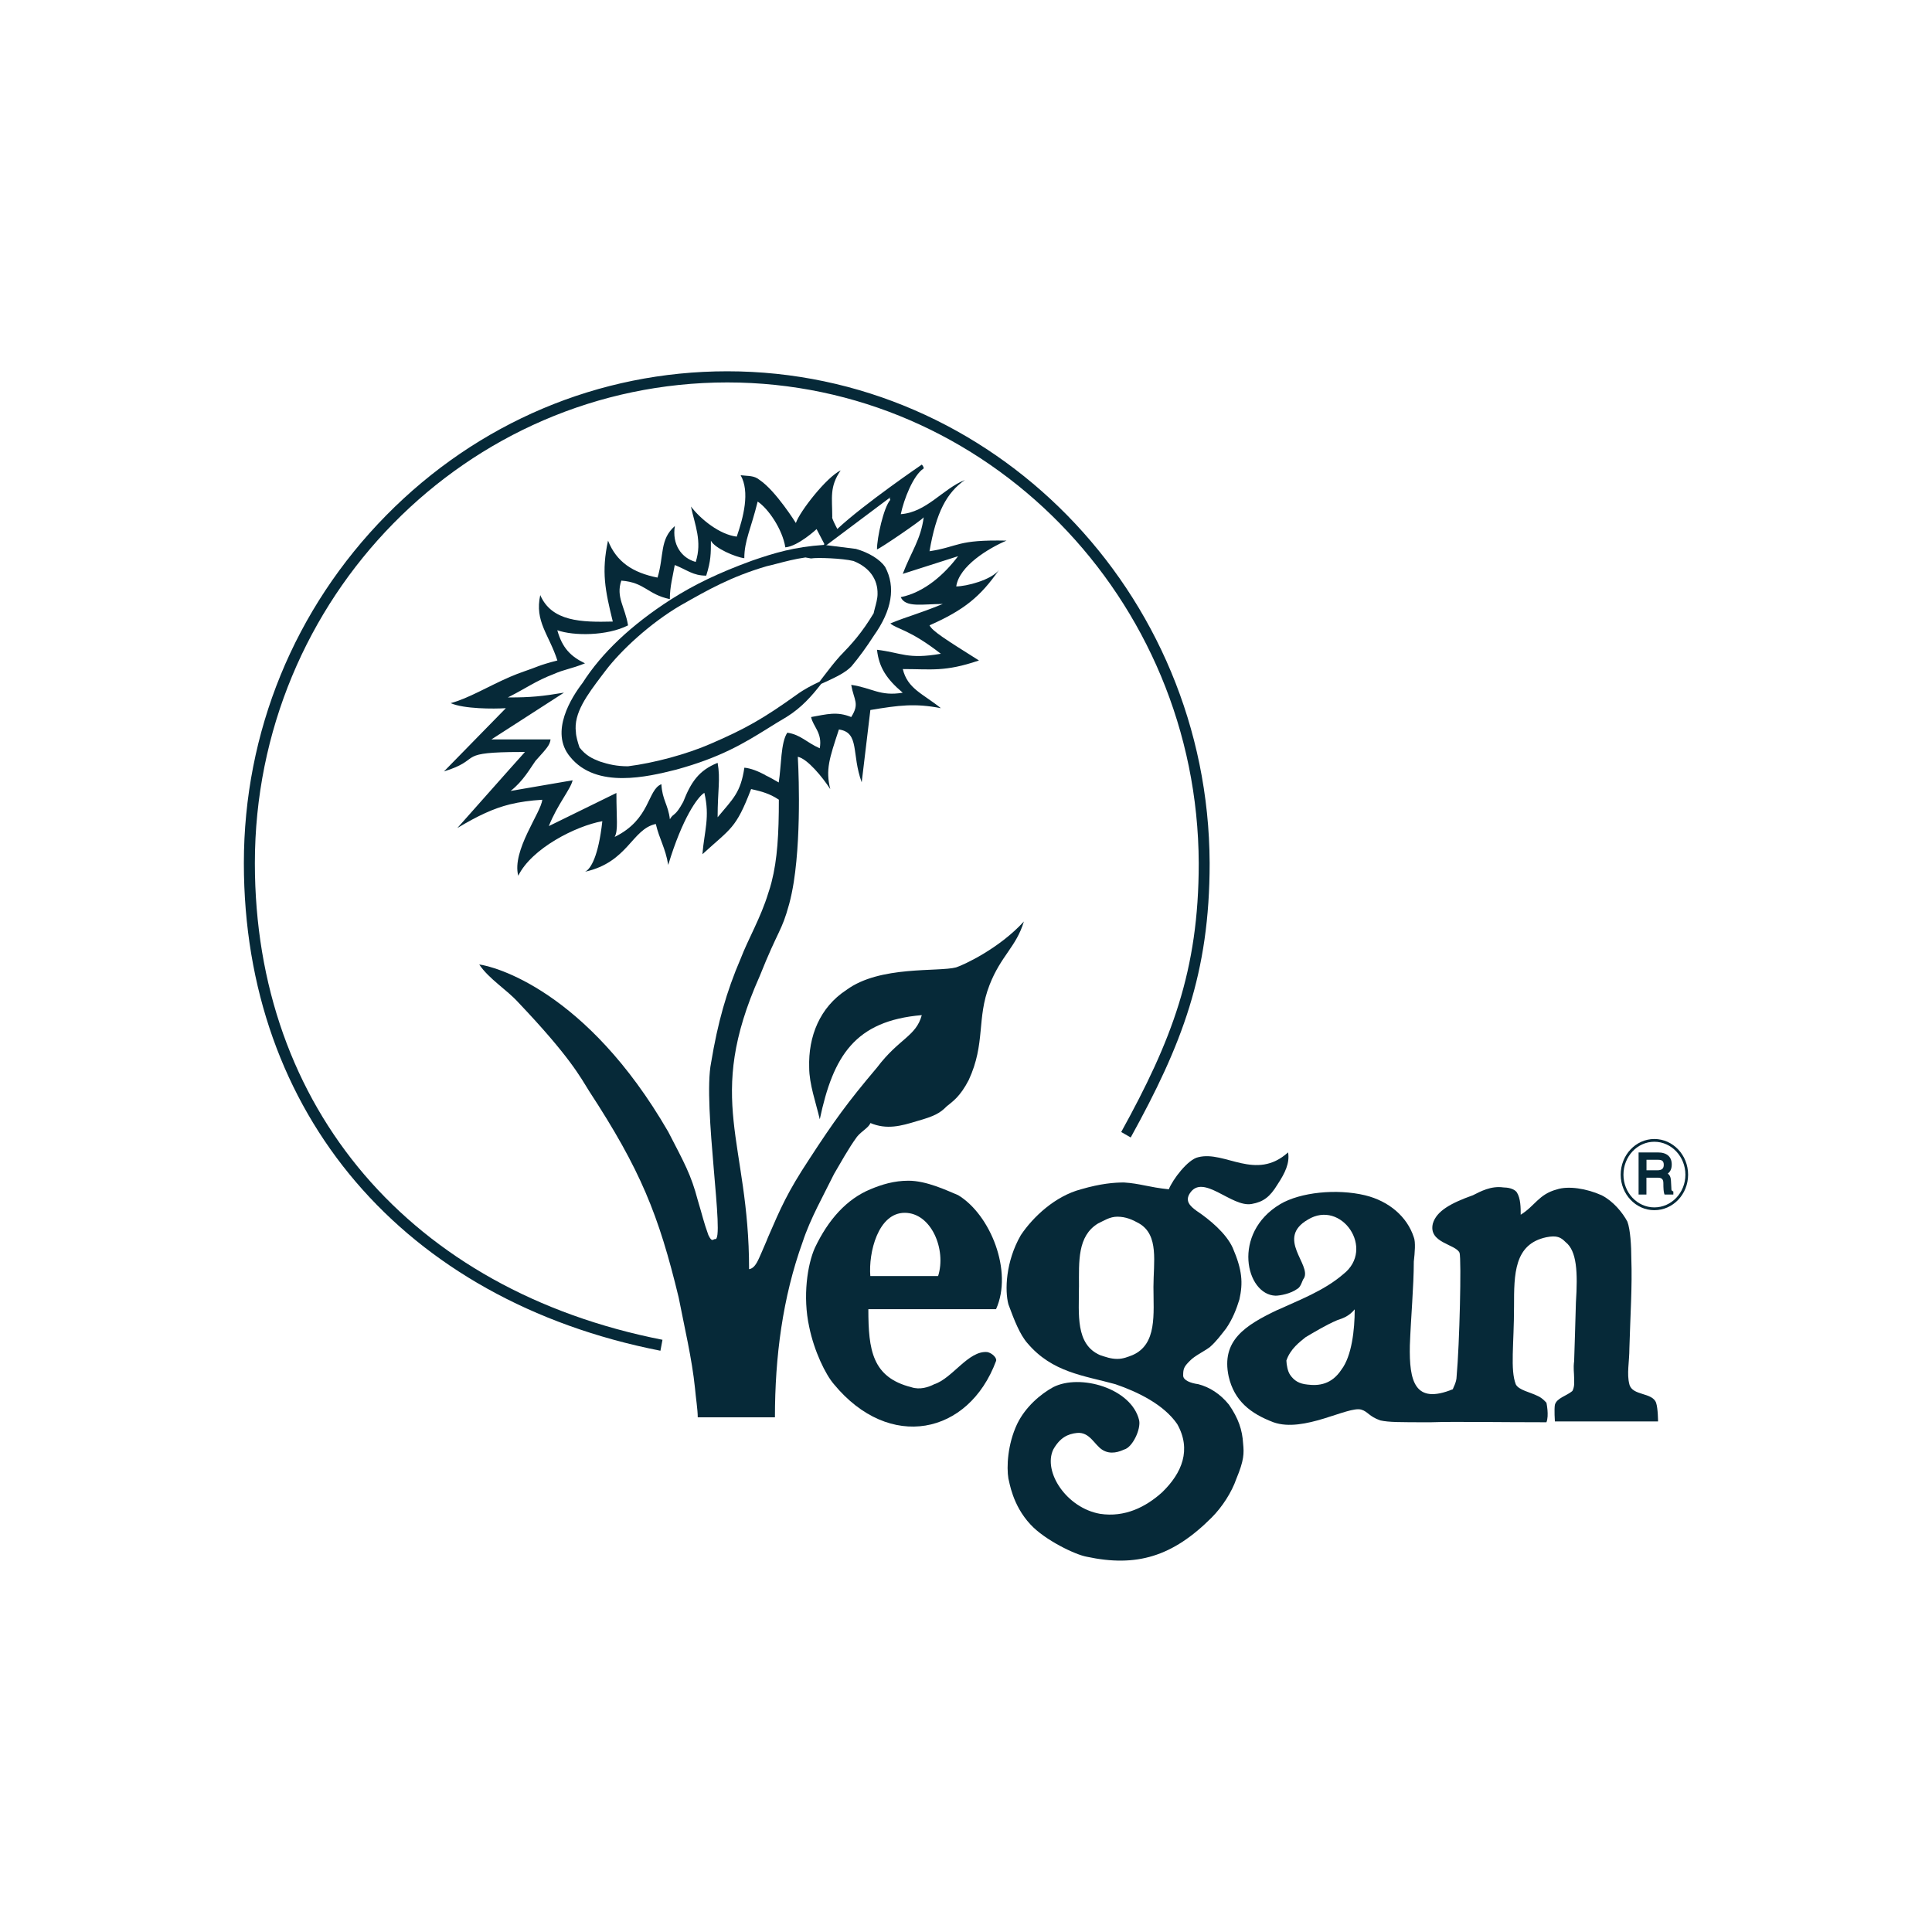 <svg xmlns="http://www.w3.org/2000/svg" id="Layer_1" data-name="Layer 1" viewBox="0 0 566.93 566.93"><defs><style>      .cls-1 {        fill: #062938;      }    </style></defs><path class="cls-1" d="M488.22,341.81c0,1.11-.57,1.6-1.9,1.6h-3.17v-3.08h3.39c1.02,0,1.68.25,1.68,1.48M490.83,349.52c-.35-.19-.38-.25-.38-.82l-.11-2.06c-.05-1.32-.44-1.9-.94-2.25.6-.48,1.16-1.22,1.16-2.68,0-2.28-1.44-3.54-4.08-3.54h-5.65s0,12.36,0,12.36h2.3s0-4.95,0-4.95h3.35c1.35,0,1.62.67,1.62,1.65,0,1.49.08,2.51.25,3.01l.09.29h2.59s0-.89,0-.89l-.21-.11Z"></path><path class="cls-1" d="M193.79,396.36c-75.38-14.8-122.23-69.62-122.23-143.07,0-38.45,14.83-74.68,41.74-102.03,26.86-27.28,62.42-42.31,100.11-42.31,77.74,0,141.24,64.75,141.55,144.32,0,32.41-8.14,53.28-23.16,80.51l-2.79-1.6c14.75-26.75,22.75-47.22,22.75-78.89-.29-77.79-62.36-141.07-138.34-141.07-76.44,0-138.63,63.28-138.63,141.07,0,71.8,45.83,125.38,119.61,139.86l-.6,3.2Z"></path><path class="cls-1" d="M485.45,335.04c-5,0-9.06,4.33-9.06,9.66,0,5.3,4.06,9.6,9.06,9.6,5.03,0,9.12-4.3,9.12-9.6s-4.09-9.66-9.12-9.66M485.45,355.12c-5.44,0-9.87-4.68-9.87-10.42,0-5.77,4.43-10.47,9.87-10.47,5.47,0,9.91,4.7,9.91,10.47s-4.44,10.42-9.91,10.42"></path><path class="cls-1" d="M256.7,178.57c-.17.7-.3,1.13-.33,1.38-3.47,5.77-6.39,8.98-9.87,12.56l-.02.02c-1.65,1.82-3.14,3.78-4.58,5.65-.48.62-.95,1.24-1.43,1.87-2.19,1.02-4.49,2.21-6.6,3.74-9.85,7.06-15.07,10.04-25.41,14.5-6.85,3-16.58,5.63-24.18,6.57-3.32,0-5.71-.57-8.26-1.4-2.25-.87-4.11-1.75-5.96-4.11-.51-1.46-1.05-3.38-1.06-4.46-.76-5.6,3.33-10.99,7.65-16.72.41-.51.82-1.05,1.21-1.59,4.27-5.57,12.72-13.61,22.03-19.04l.25-.13c7.38-4.2,14.36-8.19,24.84-11.26.94-.22,1.87-.44,2.82-.7,2.7-.71,5.47-1.43,8.55-1.87l1.68.3.06-.02c1.62-.29,9.07-.05,12.36.76,4.66,1.87,7.17,5.33,7.06,9.74,0,1.24-.46,2.95-.81,4.19M259.75,166.37c-1.54-2.22-4.73-4.2-8.58-5.3l-8.69-1.09-.7-.08h-.03c-8.72.59-14.48,2.35-21.08,4.62-9.79,3.58-16.94,7.01-23.89,11.45-11.53,7.42-20.23,15.64-25.83,24.43-3.14,4.08-9.77,14.34-3.68,21.65,3.87,4.82,9.61,6.27,15.4,6.27,5.73,0,11.5-1.41,15.56-2.43,13.28-3.59,20.27-7.93,27.06-12.14,1.78-1.11,3.6-2.25,5.5-3.35,4.41-2.73,7.44-6.2,10.18-9.72.46-.21.9-.41,1.36-.62,2.95-1.36,5.73-2.66,7.52-4.52,2.17-2.57,4.49-5.76,6.54-8.96,5.36-7.52,6.5-14.31,3.35-20.21"></path><path class="cls-1" d="M378.55,403.41c1.22,1.76,2.65,2.65,5.19,2.89,3.24.41,7.03-.05,9.87-4.36,3.06-4,3.92-11.72,3.92-17.72-1.67,2-3.35,2.59-5.12,3.17-3.35,1.41-7.5,3.95-9.3,5.01-1.73,1.41-4.43,3.36-5.63,6.84.05,1.29.38,3.17,1.08,4.17M374.91,384.39c6.11-2.82,13.61-5.6,19.26-10.49,9.52-7.42-.57-22.02-10.37-16.02-9.52,5.49,1.09,13.2-1.16,17.21-.52.52-.81,2.52-1.95,3.11-1.9,1.41-5.03,2.01-6.41,2.01-8.71-.3-12.91-18.32,1.38-26.86,5.89-3.49,16.56-4.6,24.92-2.6,7.03,1.71,12.34,6.3,14.29,12.31.57,1.41.29,4.58,0,7.14,0,7.17-.87,16.59-1.16,24.62-.22,10.52,1.44,17.42,12.63,12.83,0-.3,1.09-2.01,1.09-3.73.87-9.41,1.44-34.26.87-36.28-1.09-2.59-9.23-2.87-7.84-8.6,1.09-3.7,5.3-6,11.75-8.3,2.25-1.13,5.31-2.82,8.95-2.3,1.14,0,3.11.3,3.92,1.41,1.16,1.78,1.16,4.6,1.16,6.6,4.2-2.59,5.28-6,10.6-7.42,3.35-1.11,8.71-.29,13.15,1.71,3.39,1.71,6.17,5.12,7.55,7.73.87,2.28,1.16,7.17,1.16,10.88.29,8.01-.29,16.55-.57,26.27,0,4.01-.82,7.49,0,10.61.86,3.41,6.73,2.28,7.84,5.41.57,1.7.57,5.47.57,5.47h-30.27s-.24-3.47,0-4.89c.57-2,3.39-2.59,5.08-4,.29-.3.57-1.43.57-2v-1.71c0-1.71-.29-2.9,0-5.12.24-6.6.24-8.31.52-17.21.57-8.82.29-15.12-3.06-17.72-1.38-1.41-2.54-2-5.58-1.41-9.52,2-9.52,10.83-9.52,20.32,0,11.14-1.16,18.54.52,22.86.86,1.7,4.2,2.28,6.44,3.41,1.4.59,2.55,2,2.55,2,0,0,.81,3.71,0,5.71-14.31,0-26.89-.24-33.92,0-9.52,0-12.28,0-14.82-.54-3.35-1.17-3.63-2.59-5.6-3.17-3.92-1.11-16.83,6.9-25.78,3.71-6.68-2.54-11.47-6.23-13.13-13.44-2.25-10.53,4.84-15.01,14.36-19.54"></path><path class="cls-1" d="M316.61,377.63c0,8-1.08,16.85,6.19,20.02,1.67.54,3.11,1.11,5.08,1.11,1.67,0,3.05-.57,4.44-1.11,7.27-3.17,6.15-12.02,6.15-20.02,0-7.2,1.68-15.2-4.2-18.62-1.95-1.11-3.92-1.98-6.39-1.98-2.25,0-3.92,1.17-5.66,1.98-6.11,3.71-5.6,11.2-5.6,18.62M301.57,394.17h-.06c-2.24-2.54-3.92-6.84-5.6-11.42-1.08-4.01-.84-12.55,3.65-20.32,3.63-5.41,10.09-11.44,17.64-13.44,5.89-1.71,9.8-2,12.63-2,4.73.29,7.27,1.41,13.15,2,1.09-2.82,5.6-8.82,8.65-9.42,7.85-2,16.85,7.14,26.35-1.41.52,3.12-.86,6.01-3.11,9.42-2.25,3.71-4.22,5.12-7.55,5.71-5.89,1.13-14.31-9.12-18.18-3.11-1.43,2.22,0,3.7,1.97,5.12,3.87,2.59,8.66,6.58,10.61,10.83,2.84,6.6,3.06,10.31,1.97,15.2-.87,2.82-1.97,5.69-3.92,8.53-1.4,1.76-2.82,3.76-4.79,5.47-1.97,1.41-4.44,2.54-5.84,4.01-1.71,1.71-1.95,2.28-1.95,4.3,0,1.4,2.19,2.24,4.44,2.54,3.35.87,6.46,2.87,8.99,6,2.78,4.01,3.93,7.42,4.16,11.42.29,2.89.29,4.89-1.97,10.31-1.38,4-4.16,8.31-7.27,11.42-11.47,11.48-22.08,14.61-36.66,11.48-3.35-.59-12.29-4.89-16.5-9.47-5.36-5.73-6.17-12.56-6.47-13.44-.56-3.41-.27-10.01,2.55-16.02,2.47-5.11,6.96-8.84,10.6-10.83,7.85-4.01,22.97.3,25.21,9.71.57,2.6-1.95,8.01-4.44,8.61-1.16.52-3.92,1.7-6.46,0-2.25-1.48-3.63-5.19-7.27-4.89-2.82.29-5.08,1.41-7.04,4.89-3.05,6.54,3.92,17.13,13.74,18.85,7.27,1.11,13.44-2,18.21-6.31,5.89-5.69,8.65-12.53,4.44-20.02-3.92-5.71-11.47-9.42-18.16-11.71-9.22-2.54-18.51-3.43-25.78-12.02h.06Z"></path><path class="cls-1" d="M275.28,374.45c2.47-7.73-1.97-18.56-9.8-18.56s-10.66,11.72-10.09,18.56h7.31s12.58,0,12.58,0ZM263.11,384.16h-8.3c0,12.02,1.14,20.02,12.63,22.91,2.47.82,5.01,0,6.68-.87,5.36-1.71,10.09-10.01,15.63-9.44,1.38.3,2.84,1.71,2.54,2.6-8.07,21.72-31.31,26.55-47.57,6.84-2.47-2.84-5.82-9.72-7.27-16.85-1.95-8.9-.52-18.32,1.68-23.21,3.92-8.25,9.3-14.26,16.26-17.15,3.35-1.41,6.98-2.52,11.18-2.52,5.31,0,11.18,2.82,14.59,4.24,9.45,5.71,16.15,22.32,11.12,33.46h-29.17Z"></path><path class="cls-1" d="M224.6,227.44c-2.14-1.13-4.27-2-6.17-2.17-1.11,7.41-3.35,9.12-7.85,14.55,0-8.01.87-11.14,0-15.97-5.58,2.24-7.84,5.73-10.09,11.44-2.47,4.54-2.76,3.12-3.92,5.11-.51-4.3-2.25-5.69-2.49-10.29-4.19,1.71-3.11,10.29-13.71,15.48,1.08-2,.51-5.19.51-12.9l-19.83,9.72c2.49-6.31,6.41-10.83,6.98-13.44l-18.21,3.13c3.68-2.82,5.87-6.82,7.31-8.82,3.35-3.73,4.2-4.6,4.43-6.31h-17.35s5.39-3.47,5.39-3.47l15.9-10.25c-6.47,1.09-9.82,1.4-15.9,1.41h-.6c.22-.09.41-.19.6-.3,4.43-2.22,7.76-4.62,12.83-6.54,3.35-1.48,5.03-1.48,9.23-3.17-4.2-2.01-6.69-4.54-8.12-9.71,4.77,1.7,14.58,1.7,20.75-1.43-.86-5.42-3.63-8.3-1.97-13.13,6.98.54,7.57,4.01,14.24,5.43,0-3.71.86-6.6,1.44-10.01,3.62,1.41,5.3,3.12,9.23,3.12,1.38-4.31,1.38-6.54,1.38-10.26,1.14,2.25,7.27,4.84,9.8,5.14,0-5.14,1.95-8.6,3.92-16.62,3.05,2.01,7.25,8.03,8.12,13.44,3.81-.35,9.17-5.36,9.17-5.36l2.24,4.3v.13c-.03.1-.06.16-.1.22-.11.29-.14.51-.11.71l.81-.6,18.69-14.01c.51,0-.48.08.11.65-1.98,2.24-3.92,11.14-3.92,14.55.57,0,13.13-8.53,13.71-9.42-.86,6.58-3.63,10.01-6.15,16.61l16.24-5.19c-3.9,5.19-9.8,10.61-16.83,12.02,1.44,3.17,6.46,2,12.34,2-7.85,3.19-9.8,3.43-15.39,5.71,1.95,1.71,5.58,1.71,14.82,8.9-9.8,1.71-11.48-.3-18.73-1.17.57,5.17,2.81,8.6,7.55,12.6-6.69,1.13-8.95-1.41-15.12-2.3.81,4.6,2.54,5.41,0,9.44-4.2-1.71-7.04-.84-11.77,0,.59,2.87,3.36,4.58,2.54,9.17-3.9-1.71-5.58-4-9.52-4.58-1.95,2.87-1.73,9.72-2.52,14.61-1.22-.71-2.54-1.48-3.92-2.13M280.58,283.87c-5.3,1.4-22.37-.6-32.17,6.6-7.85,5.11-11.25,13.66-10.96,22.78,0,4.89,1.97,10.31,3.11,15.2,3.93-18.61,10.33-28.9,29.93-30.57-1.68,6.25-6.69,6.84-13.13,15.37-8.72,10.31-12.63,15.74-19.91,26.92-6.41,9.72-8.36,14.31-12.06,22.84,0,0-.79,2.01-1.95,4.6-.81,1.71-1.68,4.54-3.63,4.82,0-37.74-13.15-49.48,3.11-85.98,5.6-14.01,6.39-12.9,8.65-21.15.54-1.98.98-4.16,1.35-6.44,2.47-15.8,1.19-36.79,1.19-36.79,2.84.59,7.28,6.01,9.52,9.49-1.4-5.71-.29-8.9,2.54-17.5,6.17.89,3.63,7.19,6.69,15.5l2.54-21.21c8.41-1.41,13.13-2.01,20.7-.54-5.31-4.28-9.8-5.69-11.18-11.48,8.41,0,12.34.89,22.35-2.52-10.01-6.3-13.64-8.6-14.51-10.31,10.22-4.52,14.96-8.47,20.37-16.23-2.28,2.95-9.6,4.81-12.53,4.81.87-6,9.45-11.18,14.75-13.44-14.75-.3-13.66,1.71-22.59,3.12,1.95-11.42,5.01-17.13,10.37-20.91-6.46,2.59-11.25,9.49-18.8,10.03.87-4.25,3.63-11.44,6.74-13.44,0-.3-.29-.82-.57-1.11,0,0-16.86,11.48-24.79,18.89v.03h-.03s.02-.02.03-.03c-.63-1.17-1.7-3.3-1.49-3.47,0-5.69-.87-8.88,2.47-13.72-4.16,2-11.99,12.01-13.15,15.44,0,0-5.87-9.42-10.61-12.61-1.67-1.41-3.4-1.11-5.6-1.41,2.78,4.9.82,12.31-1.14,18.02-5.01-.59-10.61-5.12-13.44-8.84,1.16,5.43,3.35,10.25,1.4,16.26-4.16-1.11-7-5.12-6.12-10.53-4.51,3.98-3.11,8.53-5.08,15.13-7.26-1.43-12.06-4.6-14.53-10.85-1.97,9.14-.86,14.55,1.4,23.75-9.23.24-17.94,0-21.29-7.77-1.68,7.77,2.54,11.48,5.03,19.19-5.6,1.43-6.12,2-9.52,3.12-1.52.52-3,1.09-4.43,1.71-6.47,2.81-12.14,6.31-17.37,7.69,3.9,1.71,12.56,1.71,16.2,1.48l-18.16,18.56c11.06-3.43,3.82-5.39,19.34-5.68,1.32-.03,2.78-.03,4.43-.03l-4.43,4.95-15.42,17.37c5.98-3.58,10.53-5.73,15.42-6.95,2.92-.71,5.95-1.13,9.5-1.35-.29,3.71-8.99,14.9-7.04,22.3,3.92-8.01,16.83-14.59,24.67-16.01-1.14,10.31-3.39,14.02-5.06,14.83,12.63-2.81,13.72-12.53,20.75-14.01,1.09,4.58,2.78,6.88,3.65,12.01,4.14-13.72,8.65-20.02,10.6-21.15,1.68,7.14,0,11.14-.57,18.02,8.41-7.71,9.8-7.41,14.29-19.13,1.73.41,3,.7,4.27,1.17,1.14.41,2.36.95,3.87,1.95,0,10.03-.43,17.54-2.14,24.18-.29,1.11-.6,2.19-.98,3.27-2.19,7.19-5.87,13.42-8.07,19.15-4.2,9.77-6.74,18.83-8.69,30.55-2.54,12.6,4.2,52.89,1.14,51.78-.57,0-.86,1.11-1.95-1.19-1.44-4-1.73-5.69-3.11-10.23-1.97-7.49-3.93-10.9-8.65-20.04-24.11-41.69-51.27-48.59-55.47-49.11,2.82,4.24,8.12,7.42,11.47,11.14,15.17,15.96,18.23,21.95,20.75,25.97,15.12,23.14,20.42,36.28,26.3,60.6,1.67,8.6,3.92,18.02,4.79,26.62.24,2.82.81,6.3.81,8.55h22.65c0-17.73,2.25-35.17,8.14-51.48,2.24-6.84,6.17-13.74,9.23-19.97,1.71-2.87,4.2-7.47,6.73-10.9,1.4-1.7,3.35-2.59,3.93-4,4.77,2,8.93.89,13.72-.59,5.01-1.41,6.68-2.3,8.65-4.31,1.73-1.41,3.92-2.81,6.46-7.71,5.01-10.83,2.25-18.02,6.12-27.92,3.35-8.6,7.84-11.18,10.07-18.61-7.31,8.01-17.86,12.83-19.83,13.44"></path></svg>